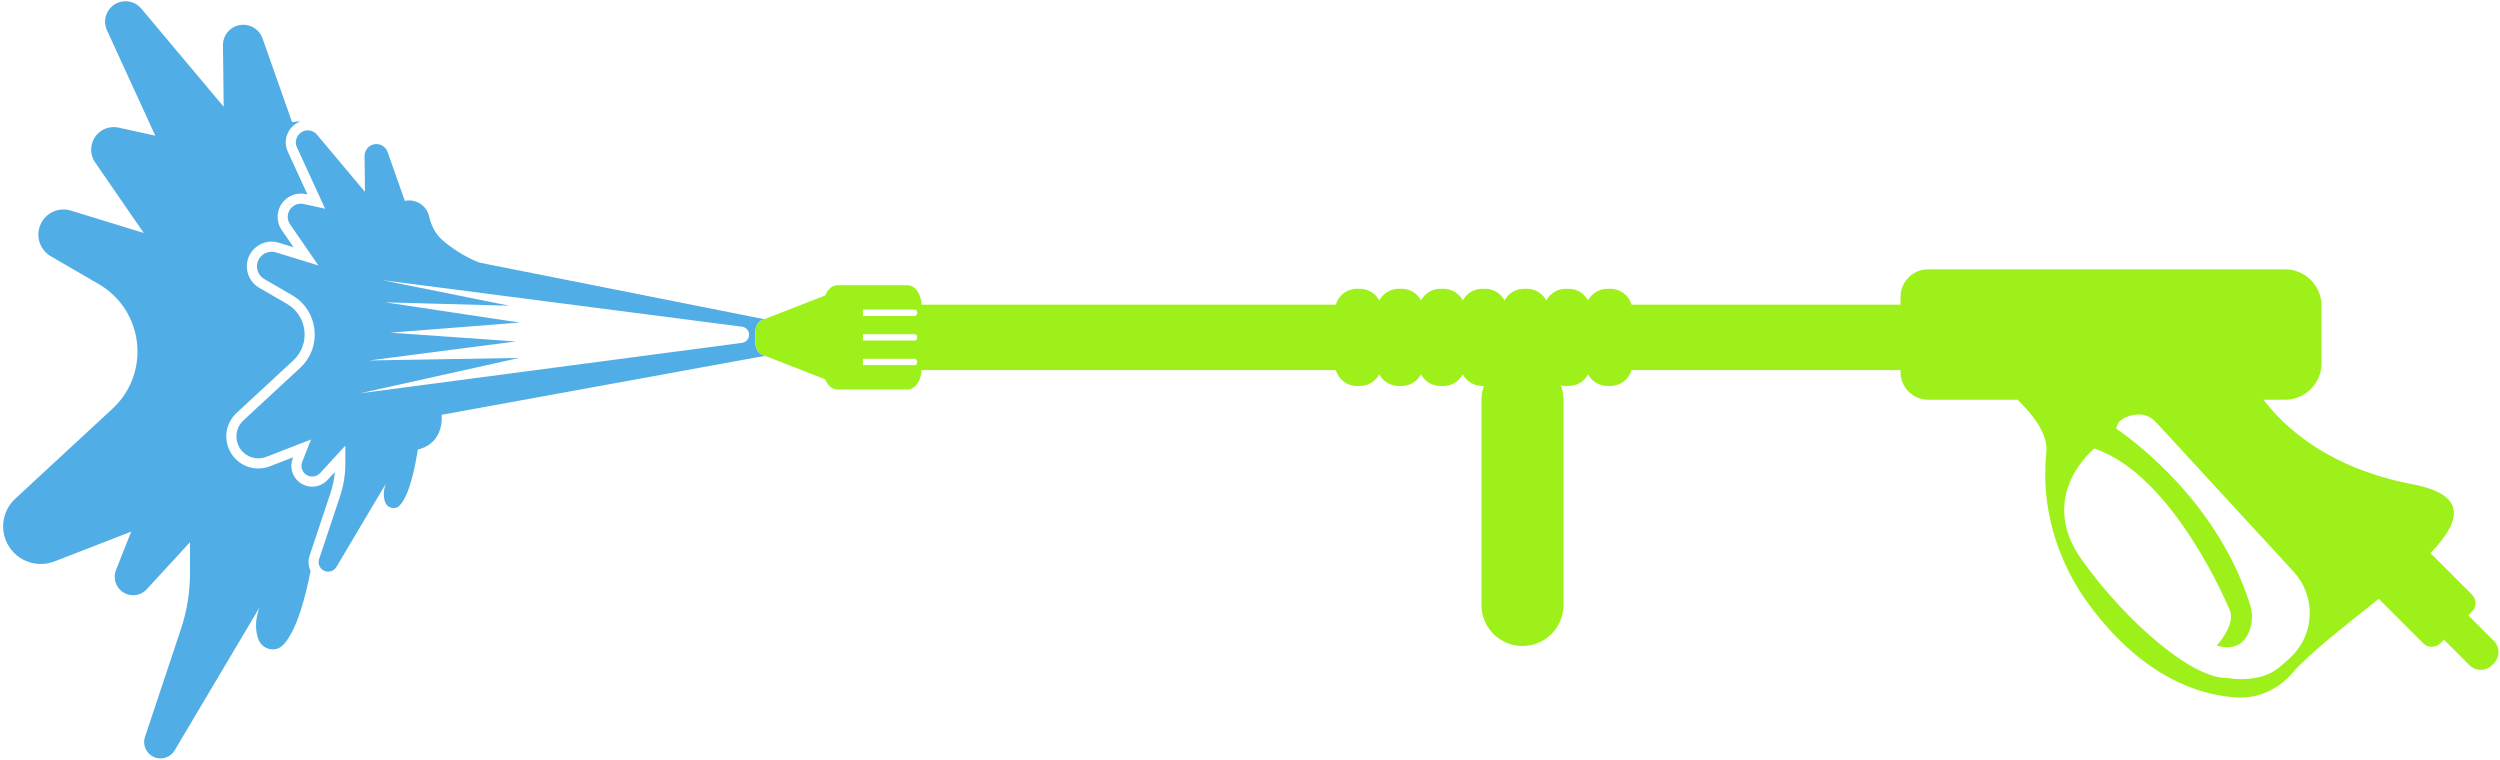 <?xml version="1.0" encoding="UTF-8" standalone="no"?><svg xmlns="http://www.w3.org/2000/svg" xmlns:xlink="http://www.w3.org/1999/xlink" fill="#000000" height="509.3" preserveAspectRatio="xMidYMid meet" version="1" viewBox="161.9 745.5 1675.1 509.3" width="1675.1" zoomAndPan="magnify"><g><g id="change1_1"><path d="M 369.297 1117.969 L 383.332 1075.859 C 384.863 1071.27 385.848 1066.539 386.27 1061.738 L 381.371 1067.07 C 378.73 1069.941 374.984 1071.59 371.082 1071.59 C 367.926 1071.59 364.828 1070.5 362.359 1068.52 C 357.531 1064.672 355.82 1058.211 358.098 1052.469 L 358.324 1051.891 L 342.773 1057.93 C 340.281 1058.891 337.672 1059.379 335.016 1059.379 C 326.133 1059.379 318.289 1054.039 315.039 1045.77 C 311.777 1037.48 313.895 1028.219 320.434 1022.16 L 358.406 987.02 C 363.984 981.859 366.703 974.57 365.863 967.02 C 365.027 959.469 360.777 952.949 354.207 949.129 L 335.559 938.309 C 328.969 934.488 325.84 926.711 327.953 919.379 C 329.992 912.328 336.539 907.398 343.871 907.398 C 345.52 907.398 347.156 907.648 348.738 908.141 L 358.605 911.16 L 350.672 899.648 C 346.285 893.281 347.277 884.539 352.977 879.32 C 355.855 876.672 359.598 875.219 363.508 875.219 C 364.629 875.219 365.758 875.34 366.855 875.59 L 367.914 875.82 L 354.699 847.012 C 352.852 842.969 352.906 838.359 354.855 834.371 C 356.578 830.84 359.598 828.191 363.266 826.91 C 361.676 826.859 360.062 826.949 358.438 827.23 L 357.613 827.371 L 337.781 771.172 C 335.766 765.461 330.219 761.762 324.172 762.102 C 316.883 762.5 311.207 768.57 311.297 775.871 L 311.785 817.039 L 256.547 751.23 C 253.211 747.25 247.918 745.5 242.871 746.699 C 234.441 748.691 229.945 757.898 233.559 765.77 L 265.953 836.41 L 241.352 831 C 236.543 829.941 231.516 831.289 227.883 834.621 C 222.324 839.711 221.371 848.129 225.652 854.34 L 258.207 901.602 L 209.355 886.609 C 200.375 883.852 190.875 888.988 188.266 898.02 C 186.121 905.441 189.305 913.359 195.98 917.23 L 227.977 935.801 C 258.395 953.449 263.059 995.5 237.246 1019.391 L 172.09 1079.68 C 164.465 1086.738 161.949 1097.75 165.75 1107.41 C 170.832 1120.32 185.391 1126.699 198.328 1121.691 L 249.816 1101.711 L 239.625 1127.43 C 237.625 1132.48 239.152 1138.238 243.391 1141.629 C 248.461 1145.68 255.809 1145.121 260.203 1140.34 L 289.191 1108.809 L 289.191 1129.719 C 289.191 1142.379 287.148 1154.949 283.148 1166.961 L 259.059 1239.23 C 257.156 1244.941 260.207 1251.109 265.895 1253.07 C 270.816 1254.77 276.25 1252.781 278.91 1248.301 L 335.668 1152.711 C 332.297 1162.141 333.324 1169.289 335.078 1173.969 C 337.57 1180.609 346.234 1182.898 351.309 1177.941 C 360.797 1168.672 366.902 1144.012 370.008 1127.98 C 368.512 1124.969 368.156 1121.391 369.297 1117.969" fill="#51ade5"/></g><g id="change1_2"><path d="M 403.117 1009.031 L 509.773 985.328 L 409.328 987.02 L 507.523 974.289 L 423.434 968.398 L 510.148 961.629 L 420.051 948.078 L 503.191 950.34 L 417.789 933.18 L 659.066 964.398 C 661.789 964.75 663.828 967.07 663.828 969.82 C 663.828 972.559 661.797 974.871 659.078 975.23 Z M 674.473 983.922 L 672.48 983.141 C 669.805 982.102 667.949 978.609 667.949 974.621 L 667.949 968.488 C 667.949 964.5 669.805 961.012 672.48 959.969 L 674.016 959.371 L 483.191 921.469 C 483.191 921.469 470.402 916.949 458.363 906.422 C 453.184 901.891 450.652 895.891 449.445 890.531 C 447.836 883.371 440.867 878.77 433.637 880 L 433.156 880.09 L 421.598 847.328 C 420.422 844 417.191 841.852 413.664 842.039 C 409.418 842.281 406.109 845.82 406.16 850.07 L 406.449 874.07 L 374.254 835.711 C 372.312 833.391 369.227 832.371 366.285 833.07 C 361.371 834.23 358.754 839.602 360.855 844.191 L 379.738 885.352 L 365.398 882.199 C 362.598 881.578 359.668 882.371 357.551 884.309 C 354.309 887.281 353.754 892.18 356.25 895.809 L 375.223 923.352 L 346.754 914.609 C 341.516 913 335.98 916 334.461 921.262 C 333.211 925.578 335.066 930.199 338.957 932.461 L 357.605 943.281 C 375.332 953.559 378.051 978.07 363.008 991.988 L 325.031 1027.129 C 320.59 1031.25 319.121 1037.66 321.34 1043.301 C 324.301 1050.82 332.785 1054.539 340.324 1051.609 L 370.332 1039.969 L 364.391 1054.961 C 363.227 1057.898 364.117 1061.262 366.59 1063.238 C 369.543 1065.602 373.824 1065.27 376.387 1062.488 L 393.281 1044.109 L 393.281 1056.301 C 393.281 1063.672 392.09 1071 389.758 1078 L 375.719 1120.121 C 374.609 1123.441 376.387 1127.039 379.703 1128.191 C 382.57 1129.18 385.738 1128.012 387.289 1125.41 L 420.367 1069.691 C 418.402 1075.191 419.004 1079.359 420.023 1082.078 C 421.477 1085.961 426.523 1087.289 429.484 1084.398 C 437.957 1076.121 441.812 1046.738 441.812 1046.738 C 460.246 1042.23 457.801 1023.422 457.801 1023.422 L 674.473 983.922" fill="#51ade5"/></g><g id="change2_1"><path d="M 1697 1185.641 C 1694.629 1187.898 1691.93 1190.32 1688.891 1192.82 C 1675.148 1204.109 1654.039 1199.691 1654.039 1199.691 C 1631.949 1200.672 1587.77 1163.859 1556.84 1120.66 C 1525.922 1077.461 1565.191 1046.039 1565.191 1046.039 C 1619.191 1064.211 1656 1154.531 1656 1154.531 C 1659.93 1164.352 1647.172 1178.09 1647.172 1178.09 C 1660.672 1181.871 1666.59 1174.961 1669.191 1167.969 C 1671.238 1162.469 1671.301 1156.398 1669.551 1150.801 C 1646.262 1075.77 1579.922 1032.789 1579.922 1032.789 C 1580.449 1026.602 1586.891 1024.25 1592.602 1023.379 C 1597.699 1022.609 1602.852 1024.422 1606.34 1028.211 L 1698.719 1128.57 C 1705.66 1136.109 1709.512 1145.98 1709.512 1156.219 C 1709.512 1167.32 1705.02 1177.969 1697 1185.641 Z M 774.961 957.199 L 740.109 957.199 L 740.109 952.961 L 774.961 952.961 C 775.773 952.961 776.434 953.91 776.434 955.078 C 776.434 956.25 775.773 957.199 774.961 957.199 Z M 774.961 973.672 L 740.109 973.672 L 740.109 969.441 L 774.961 969.441 C 775.773 969.441 776.434 970.379 776.434 971.559 C 776.434 972.73 775.773 973.672 774.961 973.672 Z M 774.961 990.148 L 740.109 990.148 L 740.109 985.922 L 774.961 985.922 C 775.773 985.922 776.434 986.859 776.434 988.031 C 776.434 989.211 775.773 990.148 774.961 990.148 Z M 1832.891 1174.93 L 1815.762 1157.789 L 1818.172 1155.379 C 1821.34 1152.211 1821.34 1147.059 1818.172 1143.891 L 1790.422 1116.141 C 1810.719 1094.871 1815.77 1077.121 1778.301 1069.949 C 1723.129 1059.379 1693.461 1032.922 1678.52 1013.328 L 1692.93 1013.328 C 1706.48 1013.328 1717.449 1002.352 1717.449 988.809 L 1717.449 950.469 C 1717.449 936.93 1706.48 925.949 1692.93 925.949 L 1453.852 925.949 C 1443.621 925.949 1435.328 934.238 1435.328 944.469 L 1435.328 949.66 L 1255.102 949.66 C 1253.34 943.512 1247.691 938.988 1240.969 938.988 L 1238.949 938.988 C 1233.32 938.988 1228.441 942.16 1225.969 946.801 C 1223.5 942.16 1218.621 938.988 1212.988 938.988 L 1210.969 938.988 C 1205.34 938.988 1200.461 942.16 1197.988 946.801 C 1195.52 942.16 1190.641 938.988 1185.012 938.988 L 1182.988 938.988 C 1177.359 938.988 1172.48 942.16 1170.012 946.801 C 1167.539 942.16 1162.648 938.988 1157.031 938.988 L 1155.012 938.988 C 1149.379 938.988 1144.5 942.16 1142.031 946.801 C 1139.559 942.16 1134.672 938.988 1129.051 938.988 L 1127.02 938.988 C 1121.398 938.988 1116.52 942.16 1114.051 946.801 C 1111.578 942.16 1106.691 938.988 1101.07 938.988 L 1099.039 938.988 C 1093.422 938.988 1088.539 942.16 1086.07 946.801 C 1083.602 942.16 1078.711 938.988 1073.09 938.988 L 1071.059 938.988 C 1064.352 938.988 1058.691 943.512 1056.941 949.66 L 779.363 949.66 C 779.164 942.398 775.023 936.602 769.93 936.602 L 723.051 936.602 C 719.539 936.602 716.48 939.359 714.852 943.449 L 672.48 959.969 C 669.805 961.012 667.949 964.5 667.949 968.488 L 667.949 974.621 C 667.949 978.609 669.805 982.102 672.48 983.141 L 714.852 999.66 C 716.48 1003.75 719.539 1006.512 723.051 1006.512 L 769.93 1006.512 C 775.023 1006.512 779.164 1000.711 779.363 993.449 L 1056.941 993.449 C 1058.691 999.602 1064.352 1004.121 1071.059 1004.121 L 1073.09 1004.121 C 1078.711 1004.121 1083.602 1000.949 1086.07 996.309 C 1088.539 1000.949 1093.422 1004.121 1099.039 1004.121 L 1101.07 1004.121 C 1106.691 1004.121 1111.578 1000.949 1114.051 996.309 C 1116.52 1000.949 1121.398 1004.121 1127.02 1004.121 L 1129.051 1004.121 C 1134.672 1004.121 1139.559 1000.949 1142.031 996.309 C 1144.5 1000.949 1149.379 1004.121 1155.012 1004.121 L 1156.16 1004.121 C 1155.109 1007.02 1154.539 1010.148 1154.539 1013.41 L 1154.539 1150.852 C 1154.539 1166.039 1166.852 1178.34 1182.031 1178.34 C 1197.219 1178.34 1209.52 1166.039 1209.52 1150.852 L 1209.52 1013.41 C 1209.52 1010.012 1208.91 1006.77 1207.781 1003.77 C 1208.809 1004 1209.871 1004.121 1210.969 1004.121 L 1212.988 1004.121 C 1218.621 1004.121 1223.5 1000.949 1225.969 996.309 C 1228.441 1000.949 1233.32 1004.121 1238.949 1004.121 L 1240.969 1004.121 C 1247.691 1004.121 1253.34 999.602 1255.102 993.449 L 1435.328 993.449 L 1435.328 994.809 C 1435.328 1005.039 1443.621 1013.328 1453.852 1013.328 L 1513.75 1013.328 C 1524.77 1024.012 1534.328 1036.891 1533.02 1048.68 C 1532.738 1051.16 1532.551 1053.711 1532.422 1056.301 C 1530.77 1090.578 1541.801 1124.199 1562.391 1151.66 C 1598.23 1199.449 1635.531 1211.23 1660.199 1212.809 C 1674.34 1213.719 1687.969 1207.75 1697.281 1197.078 C 1710.238 1182.238 1733.84 1164.398 1755.75 1146.73 L 1785.539 1176.52 C 1788.711 1179.691 1793.859 1179.691 1797.031 1176.52 L 1799.441 1174.109 L 1816.57 1191.238 C 1820.719 1195.391 1827.449 1195.391 1831.602 1191.238 L 1832.891 1189.949 C 1837.039 1185.801 1837.039 1179.078 1832.891 1174.93" fill="#9ef01a"/></g></g></svg>